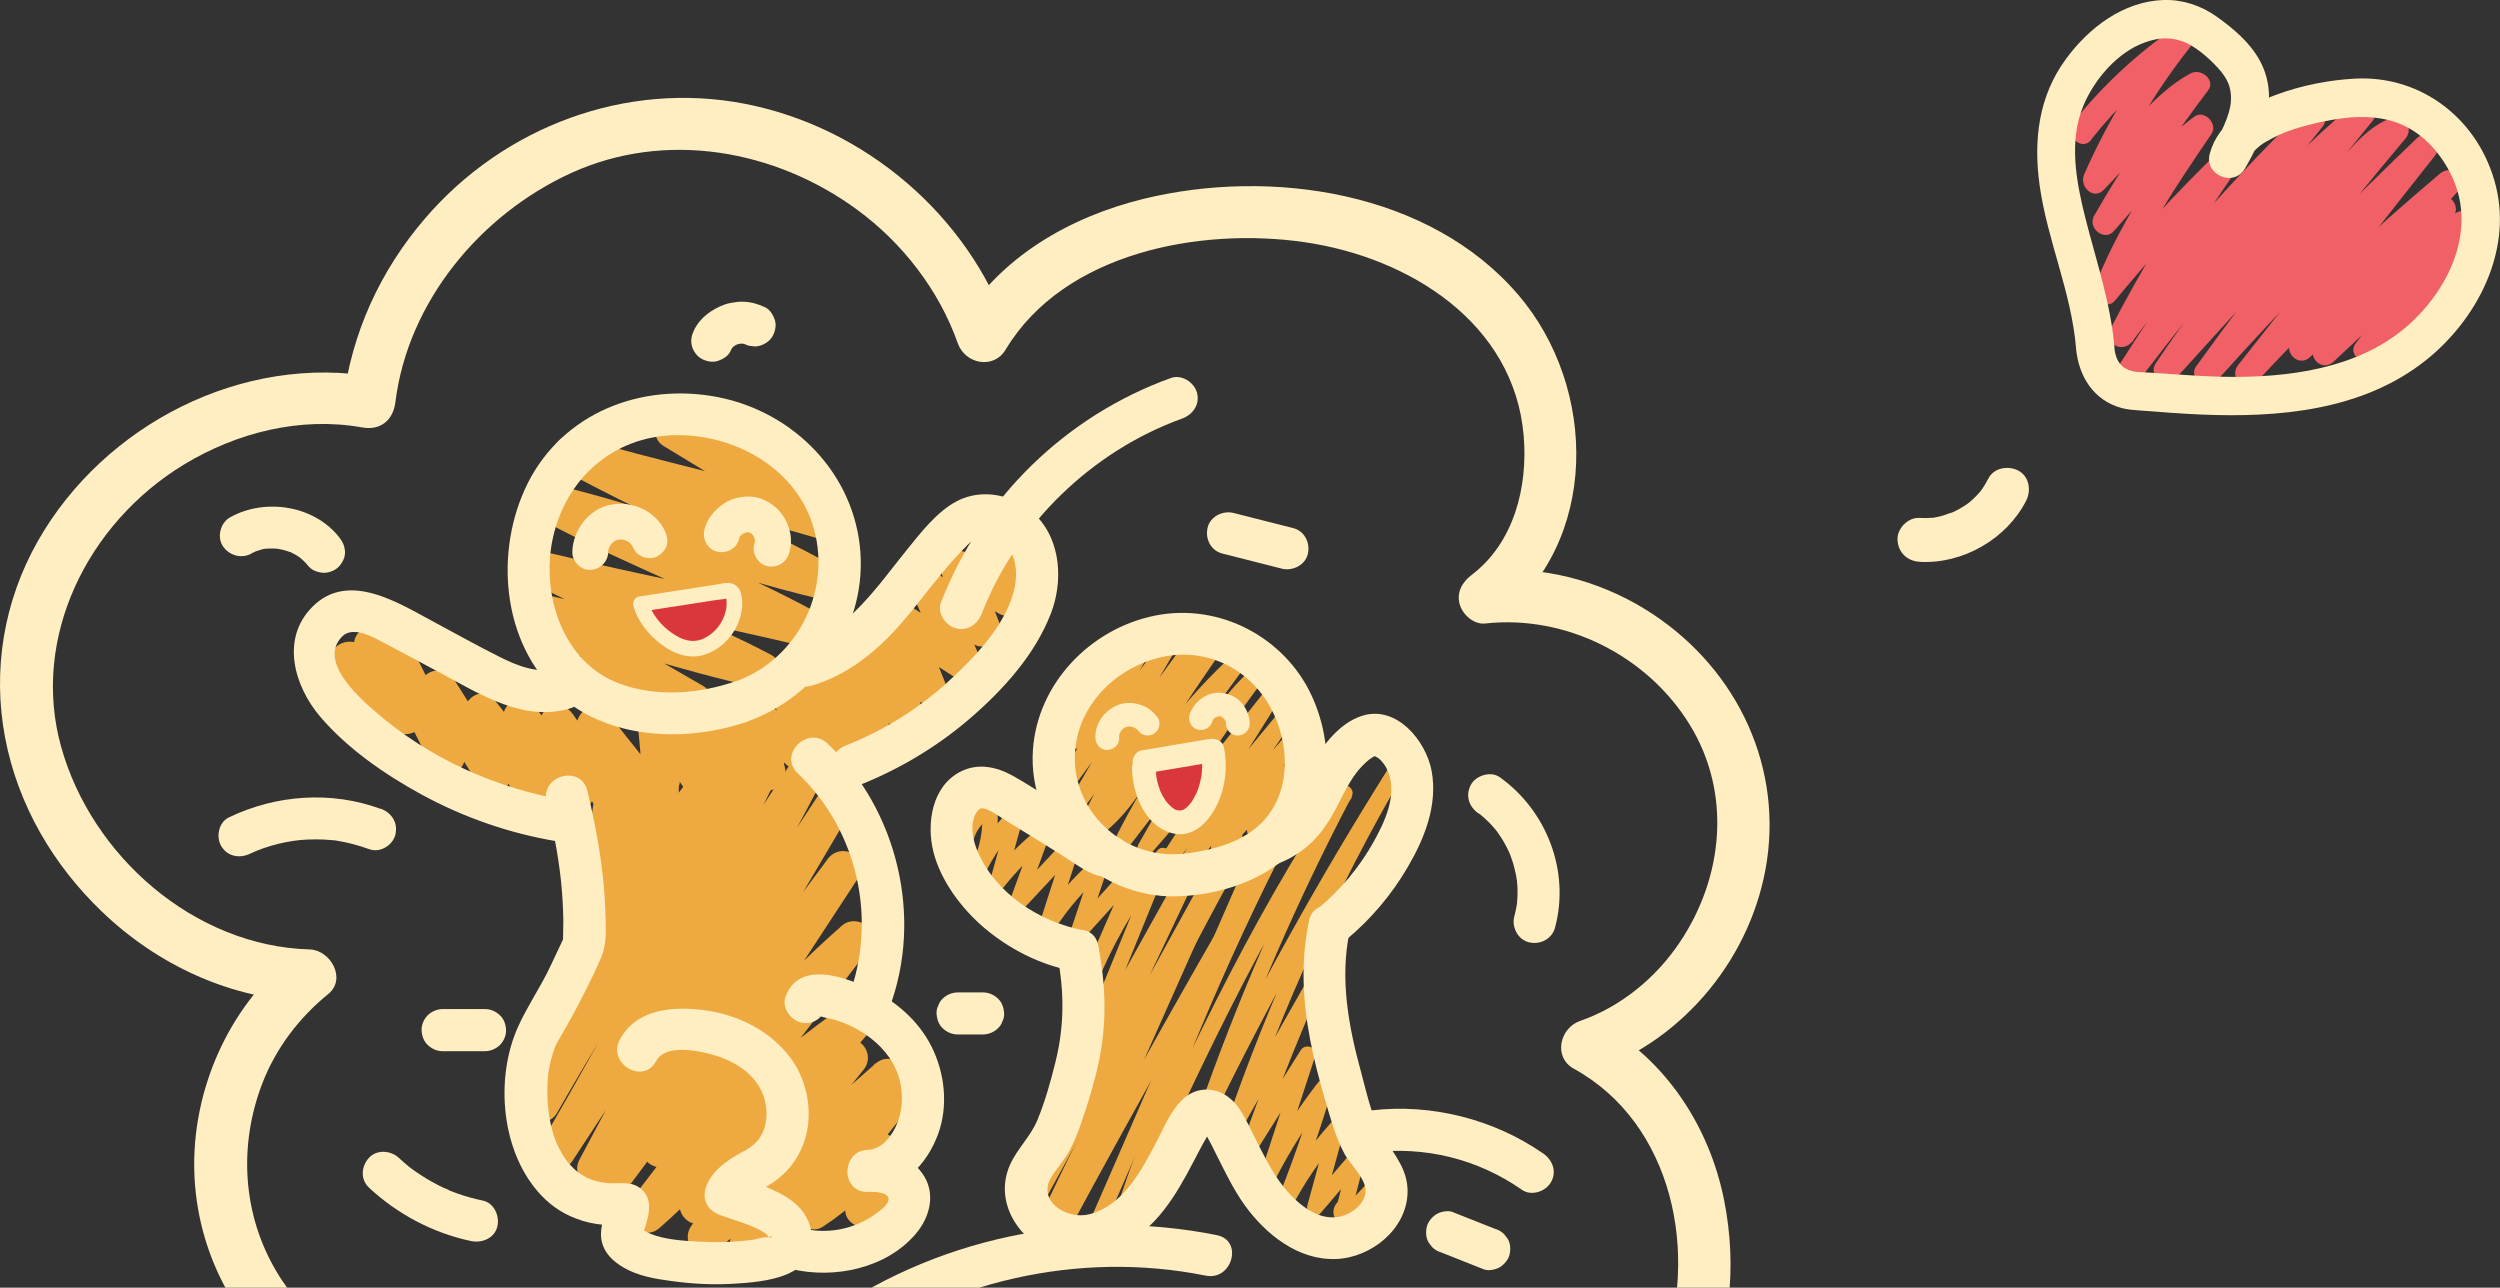 <svg width="332" height="171" viewBox="0 0 332 171" fill="none" xmlns="http://www.w3.org/2000/svg">
<rect x="0" y="0" width="332" height="171" fill="#333333" stroke="none"/>
<g clip-path="url(#clip0_4036_161740)">
<path d="M44.252 88.083L47.061 95.413C47.984 97.814 51.728 97.622 51.754 94.774L51.805 85.618L47.355 86.819C49.266 89.59 50.638 92.565 51.472 95.822C52.126 98.35 56.422 97.916 56.165 95.183C55.934 92.795 55.716 90.407 55.486 88.019L51.036 89.219C53.126 93.395 55.216 97.571 57.306 101.76C58.409 103.969 61.692 102.781 61.756 100.559C61.859 97.226 61.449 93.893 60.538 90.675L56.178 92.501C58.615 96.371 61.064 100.24 63.5 104.109C64.988 106.459 68.36 104.888 67.86 102.283C67.322 99.487 66.783 96.677 66.257 93.88L62.269 96.192C64.821 99.269 66.924 102.666 68.63 106.28C69.143 107.353 70.605 107.672 71.618 107.251C72.797 106.753 73.182 105.642 73.002 104.441C72.502 101.172 72.015 97.903 71.515 94.634L67.527 96.945C69.938 100.023 72.195 103.216 74.349 106.472C75.529 108.273 79.042 107.787 78.799 105.272C78.44 101.594 77.529 98.159 76.08 94.774L71.951 97.175C74.221 100.329 76.49 103.471 78.76 106.625C80.325 108.809 83.684 107.519 83.12 104.799C82.492 101.721 81.864 98.657 81.235 95.579L77.247 97.89C80.209 101.606 83.159 105.335 86.121 109.052C87.442 110.724 90.225 109.281 90.199 107.366C90.148 103.267 89.878 99.167 89.378 95.094L84.928 96.294C87.288 99.627 89.647 102.947 92.007 106.28C92.7 107.264 93.828 107.736 94.995 107.251C95.995 106.83 96.803 105.553 96.38 104.441C95.508 102.194 94.623 99.946 93.751 97.699L89.763 100.01C91.866 101.696 93.738 103.599 95.303 105.782C96.867 107.966 100.342 106.689 99.663 103.956C98.893 100.828 98.111 97.699 97.342 94.583L93.828 97.265C96.341 98.989 98.368 101.236 99.894 103.854C101.278 106.229 104.856 104.62 104.253 102.028C103.651 99.436 103.061 96.882 102.458 94.302L98.47 96.613C100.804 98.542 103.138 100.47 105.472 102.398C107.395 103.995 109.806 102.449 109.46 100.087C109.024 97.086 108.254 94.2 107.139 91.377L103.151 93.689C105.536 95.783 107.741 98.095 109.652 100.636C110.293 101.492 111.242 102.028 112.345 101.734C113.281 101.479 114.205 100.47 114.102 99.436C113.717 95.834 112.755 92.476 111.127 89.232L107.382 92.118C109.601 94.225 111.819 96.345 114.038 98.452C115.654 99.997 118.885 98.478 118.026 96.141C116.974 93.267 115.936 90.381 114.884 87.508L110.896 89.82C113.435 92.029 115.961 94.238 118.5 96.447C120.142 97.878 123.361 96.537 122.489 94.136C121.386 91.097 120.283 88.057 119.18 85.005L115.192 87.317C117.282 89.156 119.372 90.994 121.475 92.833C123.078 94.238 126.425 92.91 125.464 90.522C124.309 87.661 123.168 84.788 122.014 81.927L118.5 84.609C121.168 86.32 123.848 88.044 126.515 89.756C128.721 91.173 130.67 88.479 129.785 86.499C128.387 83.383 126.99 80.255 125.579 77.139L122.309 80.395C124.617 82.094 126.938 83.805 129.247 85.503C130.862 86.691 133.491 84.699 132.76 82.821C131.721 80.178 130.683 77.534 129.644 74.891L126.13 77.573C128.298 78.875 130.465 80.165 132.619 81.468C134.363 82.515 136.748 80.778 136.133 78.786C135.338 76.232 134.53 73.678 133.735 71.124L130.798 74.048C132.747 74.482 134.312 75.376 135.645 76.858C137.71 79.131 141.083 75.76 139.018 73.499C137.172 71.469 134.748 70.064 132.055 69.464C130.349 69.081 128.554 70.575 129.118 72.388C129.913 74.942 130.721 77.496 131.516 80.05L135.03 77.368C132.863 76.066 130.696 74.776 128.541 73.474C126.887 72.478 124.245 74.163 125.028 76.155C126.066 78.799 127.105 81.442 128.144 84.086L131.657 81.404C129.349 79.706 127.028 77.994 124.72 76.296C123.886 75.683 122.514 75.977 121.822 76.666C121.014 77.471 121.014 78.569 121.45 79.552C122.848 82.668 124.245 85.797 125.656 88.913L128.926 85.656C126.259 83.945 123.579 82.221 120.911 80.51C119.27 79.45 116.615 81.238 117.398 83.192C118.552 86.052 119.693 88.926 120.847 91.786L124.835 89.475C122.745 87.636 120.655 85.797 118.552 83.958C116.91 82.515 113.692 83.869 114.564 86.269C115.666 89.309 116.769 92.348 117.872 95.4L121.86 93.089C119.321 90.879 116.795 88.67 114.256 86.461C112.614 85.031 109.383 86.372 110.268 88.772C111.319 91.646 112.358 94.532 113.409 97.405L117.398 95.094C115.179 92.987 112.961 90.867 110.742 88.76C108.729 86.844 105.792 89.245 106.998 91.646C108.203 94.046 109.024 96.728 109.319 99.448L113.769 98.248C111.601 95.375 109.229 92.718 106.523 90.343C104.92 88.926 101.586 90.266 102.535 92.654C103.651 95.477 104.42 98.363 104.856 101.364L108.844 99.052C106.51 97.124 104.177 95.196 101.843 93.267C100.035 91.773 97.29 93.153 97.855 95.579C98.457 98.159 99.047 100.725 99.65 103.305L104.01 101.479C102.048 98.133 99.419 95.375 96.226 93.178C94.431 91.939 92.251 93.983 92.712 95.86C93.482 98.989 94.264 102.117 95.033 105.233L99.393 103.407C97.585 100.879 95.534 98.618 93.097 96.677C92.263 96 91.186 95.732 90.199 96.307C89.353 96.805 88.724 98.031 89.096 98.989C89.968 101.236 90.853 103.484 91.725 105.731L96.085 103.905C93.725 100.572 91.366 97.252 89.006 93.919C87.814 92.233 84.236 92.54 84.556 95.119C85.057 99.193 85.326 103.279 85.377 107.391L89.455 105.706C86.493 101.99 83.543 98.261 80.581 94.544C78.966 92.514 76.17 94.774 76.593 96.856C77.222 99.934 77.85 102.998 78.478 106.076L82.838 104.25C80.568 101.096 78.299 97.954 76.029 94.8C74.208 92.271 70.707 94.404 71.9 97.201C73.002 99.755 73.695 102.526 73.977 105.297L78.427 104.097C76.055 100.495 73.516 97.009 70.848 93.612C70.207 92.795 68.784 92.757 67.95 93.242C66.963 93.817 66.693 94.877 66.847 95.924C67.347 99.193 67.835 102.462 68.335 105.731L72.695 103.905C70.81 99.921 68.399 96.256 65.591 92.859C63.936 90.854 61.205 93.076 61.602 95.17C62.141 97.967 62.68 100.776 63.205 103.573L67.565 101.747C65.129 97.878 62.68 94.008 60.243 90.139C58.833 87.904 55.127 89.309 55.883 91.965C56.691 94.813 57.024 97.635 56.935 100.585L61.384 99.385C59.294 95.209 57.204 91.033 55.114 86.844C54.088 84.788 50.446 85.707 50.664 88.044C50.882 90.381 51.113 92.821 51.344 95.209L56.037 94.57C55.114 90.943 53.562 87.508 51.446 84.43C50.151 82.54 47.009 83.153 46.996 85.631C46.984 88.683 46.958 91.735 46.945 94.787L51.639 94.149L48.83 86.819C47.74 83.984 43.124 85.222 44.227 88.083H44.252Z" fill="#EEAA41"/>
<path d="M78.991 105.489L77.453 115.96C77.004 119 80.889 120.085 82.056 117.225C83.839 112.857 86.416 108.822 89.558 105.31L85.57 102.998C83.249 110.954 80.338 118.731 76.811 126.24C75.529 128.973 79.492 131.387 80.941 128.641C85.66 119.651 91.238 111.146 97.701 103.305L93.956 100.419C85.916 115.411 77.888 130.403 69.848 145.383C68.399 148.078 72.439 150.453 73.977 147.784C83.082 131.872 93.084 116.484 103.933 101.696L99.804 99.295C91.148 117.148 81.825 134.682 71.849 151.832C70.297 154.501 74.298 156.787 75.978 154.233C87.006 137.44 98.047 120.647 109.075 103.854L104.946 101.453C95.624 118.961 86.288 136.469 76.965 153.977C75.516 156.697 79.415 158.945 81.094 156.378C91.751 140.122 102.394 123.878 113.051 107.621L108.921 105.22C99.201 121.694 89.494 138.168 79.774 154.629C78.183 157.336 82.108 159.43 83.903 157.029C93.956 143.493 104.01 129.969 114.077 116.433L109.947 114.032C101.792 126.483 93.623 138.934 85.467 151.398C84.005 153.62 87.468 156.378 89.212 154.284C97.368 144.489 105.587 134.682 115.205 126.253L111.461 123.367C102.676 134.796 93.892 146.226 85.121 157.655C83.467 159.801 87.07 162.521 88.865 160.541C94.764 154.08 100.65 147.631 106.549 141.169L102.805 138.283C97.598 146.213 91.366 153.364 84.249 159.647L87.622 163.006C95.995 153.709 104.485 144.272 115 137.325L112.102 133.596C105.023 141.884 97.945 150.185 90.866 158.473C88.904 160.771 92.007 164.002 94.239 161.831C101.035 155.242 107.844 148.652 114.641 142.05L111.268 138.691C104.831 146.66 98.393 154.629 91.943 162.61C90.045 164.973 92.969 168.037 95.316 165.969C103.407 158.843 111.512 151.717 119.603 144.578L116.231 141.22C109.409 148.244 103.112 155.752 97.368 163.683C95.752 165.918 99.24 168.408 101.112 166.569C107.421 160.363 113.73 154.143 120.052 147.937L116.68 144.578C112.704 149.303 109.127 154.322 106.011 159.647C104.844 161.64 107.229 164.232 109.281 162.904C113.025 160.452 116.192 157.451 118.873 153.875L114.513 152.049C113.782 154.693 113.063 157.336 112.333 159.992C111.82 161.869 113.525 163.21 115.269 162.917C117.231 162.585 118.642 161.103 119.232 159.264C120.155 156.34 115.538 155.088 114.628 158C114.525 158.319 114.371 158.268 114.012 158.332L116.949 161.256C117.68 158.613 118.398 155.97 119.129 153.313C119.86 150.657 116.308 149.431 114.769 151.487C112.602 154.373 109.909 156.838 106.883 158.805L110.153 162.061C113.063 157.093 116.359 152.368 120.078 147.95C122.027 145.638 118.924 142.395 116.705 144.591C110.396 150.798 104.087 157.017 97.765 163.223L101.509 166.109C107.024 158.511 113.089 151.347 119.629 144.617C121.783 142.395 118.539 139.241 116.257 141.258C108.165 148.384 100.06 155.51 91.969 162.648L95.341 166.007C101.779 158.038 108.216 150.07 114.666 142.088C116.551 139.751 113.551 136.533 111.294 138.73C104.497 145.319 97.688 151.909 90.892 158.511L94.264 161.869C101.343 153.582 108.421 145.281 115.5 136.993C117.141 135.065 115.013 131.668 112.602 133.264C101.727 140.454 92.918 150.07 84.249 159.686C82.184 161.972 85.326 165.088 87.622 163.044C95.034 156.493 101.497 148.971 106.921 140.709C108.396 138.462 104.997 135.831 103.177 137.823C97.278 144.285 91.392 150.734 85.493 157.196L89.237 160.082C98.022 148.652 106.806 137.223 115.577 125.793C117.308 123.546 113.743 121.234 111.832 122.907C102.215 131.336 93.995 141.143 85.839 150.938L89.584 153.824C97.739 141.373 105.908 128.922 114.064 116.458C115.769 113.84 111.73 111.657 109.935 114.058C99.881 127.594 89.827 141.118 79.761 154.654L83.89 157.055C93.61 140.581 103.318 124.108 113.038 107.647C114.602 104.991 110.589 102.692 108.909 105.246C98.252 121.503 87.609 137.746 76.952 154.003L81.082 156.404C90.404 138.896 99.74 121.388 109.063 103.88C110.512 101.16 106.626 98.925 104.933 101.479C93.905 118.272 82.864 135.065 71.836 151.858L75.965 154.258C85.942 137.108 95.264 119.574 103.92 101.721C105.267 98.938 101.599 96.856 99.791 99.321C88.942 114.109 78.94 129.497 69.835 145.409L73.965 147.809C82.005 132.817 90.032 117.825 98.073 102.845C99.291 100.585 96.124 97.775 94.328 99.959C87.609 108.119 81.736 116.905 76.824 126.253L80.953 128.654C84.647 120.775 87.75 112.627 90.199 104.275C90.84 102.066 87.814 100.163 86.211 101.964C82.479 106.14 79.594 110.814 77.478 115.973L82.082 117.237L83.621 106.766C83.813 105.489 83.3 104.224 81.954 103.841C80.838 103.522 79.197 104.237 79.017 105.501L78.991 105.489Z" fill="#EEAA41"/>
<path d="M105.792 61.521C100.509 59.299 95.213 57.089 89.93 54.867C87.378 53.795 85.865 57.855 88.096 59.209C94.674 63.206 101.266 67.203 107.844 71.201L109.678 66.859C98.675 63.577 87.403 61.252 76.401 57.971C73.823 57.204 72.182 61.01 74.567 62.312C85.621 68.378 97.303 73.231 108.357 79.297L110.191 74.955C97.547 72.056 85.48 67.076 72.836 64.177C70.271 63.589 68.54 67.178 71.002 68.519C82.531 74.865 95.008 79.335 106.523 85.682L108.357 81.34C96.803 78.518 85.082 76.372 73.528 73.563C70.977 72.937 69.22 76.602 71.695 77.905C80.876 82.758 90.751 86.154 99.932 91.02L101.766 86.678C91.763 84.571 82.133 81.034 72.131 78.927C69.566 78.39 67.861 81.876 70.297 83.268C77.17 87.227 84.044 91.186 90.904 95.145L92.738 90.803C88.083 89.564 83.428 88.338 78.76 87.1C75.785 86.308 74.516 90.905 77.491 91.684C82.146 92.923 86.801 94.149 91.469 95.387C94.072 96.077 95.675 92.412 93.302 91.046C86.429 87.087 79.555 83.128 72.695 79.169L70.861 83.511C80.864 85.618 90.494 89.156 100.496 91.263C103.023 91.799 104.844 88.249 102.33 86.921C93.148 82.068 83.274 78.671 74.093 73.806L72.259 78.147C83.813 80.97 95.534 83.115 107.088 85.925C109.652 86.55 111.358 82.924 108.921 81.583C97.393 75.236 84.916 70.766 73.4 64.419L71.567 68.761C84.21 71.66 96.277 76.641 108.921 79.54C111.486 80.127 113.217 76.538 110.755 75.198C99.701 69.132 88.019 64.279 76.965 58.213L75.131 62.555C86.134 65.837 97.406 68.161 108.408 71.443C111.037 72.222 112.538 68.48 110.242 67.101C103.664 63.104 97.073 59.107 90.494 55.11L88.66 59.452C93.944 61.674 99.24 63.883 104.523 66.105C105.716 66.603 107.139 65.569 107.46 64.445C107.857 63.079 106.972 62.019 105.792 61.521Z" fill="#EEAA41"/>
<path d="M99.188 95.847C108.87 92.399 115.346 82.77 114.179 72.452C113.012 62.134 104.625 54.165 94.392 52.569C84.159 50.972 73.99 55.429 69.668 65.045C65.578 74.15 66.886 86.333 74.99 92.923C81.53 98.248 91.417 98.529 99.188 95.847C102.574 94.685 101.124 89.283 97.701 90.471C92.841 92.144 87.07 92.655 82.056 90.701C74.58 87.789 71.823 78.722 73.426 71.43C75.157 63.564 81.415 57.971 89.609 57.792C97.303 57.626 105.343 61.929 107.857 69.477C110.665 77.93 106.19 87.457 97.713 90.484C96.29 90.995 95.328 92.386 95.751 93.919C96.136 95.285 97.765 96.384 99.201 95.873L99.188 95.847Z" fill="#FFEEC2"/>
<path d="M80.761 73.333C80.761 73.18 80.761 73.039 80.787 72.886L80.697 73.512C80.748 73.142 80.851 72.784 80.992 72.439L80.748 73.001C80.851 72.758 80.979 72.529 81.12 72.311C81.261 72.094 81.441 72.031 81.017 72.439C81.107 72.35 81.184 72.248 81.274 72.145C81.364 72.043 81.466 71.967 81.556 71.877C81.851 71.609 81.069 72.197 81.428 71.98C81.646 71.839 81.864 71.711 82.107 71.609L81.543 71.852C81.851 71.724 82.171 71.635 82.505 71.584L81.876 71.673C82.236 71.635 82.608 71.635 82.966 71.673L82.338 71.584C82.697 71.647 83.043 71.737 83.39 71.877L82.826 71.635C83.056 71.737 83.287 71.852 83.505 71.992C83.698 72.107 83.851 72.337 83.377 71.877C83.467 71.967 83.569 72.043 83.659 72.133C83.749 72.222 83.838 72.311 83.928 72.414C84.198 72.695 83.595 71.928 83.826 72.273C83.967 72.49 84.095 72.707 84.198 72.937C84.416 73.448 85.108 73.895 85.621 74.035C86.198 74.189 86.955 74.125 87.455 73.793C87.955 73.461 88.416 72.976 88.558 72.375C88.712 71.711 88.583 71.162 88.314 70.549C87.788 69.349 86.698 68.276 85.544 67.676C84.146 66.961 82.659 66.744 81.107 67.025C78.183 67.561 76.067 70.434 76.003 73.308C75.978 74.546 77.119 75.747 78.388 75.683C79.658 75.619 80.748 74.636 80.774 73.308L80.761 73.333Z" fill="#FFEEC2"/>
<path d="M98.124 71.584C98.162 71.418 98.227 71.251 98.291 71.085L98.047 71.647C98.162 71.379 98.316 71.136 98.496 70.907L98.124 71.392C98.303 71.162 98.509 70.971 98.739 70.779L98.252 71.149C98.534 70.932 98.829 70.766 99.163 70.626L98.598 70.868C98.893 70.753 99.201 70.664 99.522 70.626L98.893 70.715C99.188 70.677 99.47 70.677 99.752 70.715L99.124 70.626C99.381 70.664 99.637 70.741 99.881 70.83L99.317 70.587C99.586 70.702 99.829 70.856 100.06 71.034L99.573 70.664C99.804 70.843 99.996 71.047 100.176 71.277L99.804 70.792C99.996 71.047 100.163 71.315 100.291 71.622L100.047 71.06C100.188 71.379 100.278 71.711 100.317 72.056L100.227 71.43C100.265 71.724 100.265 72.005 100.227 72.286L100.317 71.66C100.291 71.864 100.24 72.056 100.176 72.248C99.778 73.422 100.637 74.891 101.843 75.172C103.164 75.466 104.356 74.776 104.779 73.512C105.549 71.226 104.574 68.57 102.702 67.127C101.714 66.36 100.509 65.913 99.24 65.939C98.124 65.965 96.918 66.297 96.008 66.961C94.828 67.791 93.905 68.915 93.546 70.332C93.238 71.532 93.943 72.963 95.213 73.256C96.483 73.55 97.816 72.886 98.15 71.596L98.124 71.584Z" fill="#FFEEC2"/>
<path d="M85.121 80.191C88.827 79.616 92.545 79.042 96.251 78.467C96.546 78.416 96.893 78.377 97.136 78.556C97.354 78.722 97.431 79.016 97.483 79.284C97.944 82.285 95.739 85.452 92.751 86.065C89.763 86.678 85.903 83.115 85.133 80.178" fill="#DA373D"/>
<path d="M85.403 81.187C87.827 80.817 90.237 80.434 92.661 80.063L94.469 79.782L95.316 79.655C95.636 79.604 96.111 79.604 96.406 79.489C96.367 79.501 96.624 79.45 96.624 79.463L96.406 79.246L96.444 79.412C96.431 79.553 96.483 79.744 96.495 79.897C96.508 80.319 96.483 80.727 96.38 81.149C96.008 82.72 94.918 84.124 93.43 84.801C91.943 85.478 90.571 84.98 89.301 84.112C87.865 83.141 86.57 81.621 86.108 79.936C85.762 78.659 83.761 79.208 84.121 80.485C84.698 82.579 86.198 84.367 87.916 85.644C89.635 86.921 91.712 87.611 93.751 86.883C95.905 86.104 97.573 84.29 98.252 82.119C98.573 81.111 98.688 79.923 98.432 78.876C98.278 78.25 97.88 77.714 97.239 77.509C96.534 77.279 95.7 77.535 94.995 77.65C91.609 78.173 88.224 78.697 84.839 79.221C84.287 79.31 83.98 79.999 84.121 80.485C84.287 81.072 84.839 81.289 85.39 81.2L85.403 81.187Z" fill="#FFEEC2"/>
<path d="M107.729 91.071C112.538 89.692 116.449 86.487 119.681 82.783C121.463 80.74 123.066 78.569 124.784 76.488C125.643 75.441 126.515 74.419 127.452 73.448C128.131 72.746 128.875 71.839 129.773 71.418C131.235 70.741 133.03 71.622 133.915 72.81C135.159 74.47 135.107 76.82 134.581 78.722C133.299 83.269 129.439 87.278 126.041 90.407C122.079 94.059 117.398 96.997 112.384 98.976C110.973 99.525 109.999 100.841 110.422 102.411C110.794 103.739 112.448 104.914 113.871 104.365C119.36 102.207 124.374 99.231 128.837 95.388C133.299 91.544 137.454 86.908 139.544 81.506C141.634 76.105 140.506 69.362 135.094 66.667C132.543 65.39 129.555 65.237 127.003 66.591C124.451 67.944 122.309 70.69 120.463 72.976C116.513 77.841 112.628 83.856 106.254 85.682C102.792 86.678 104.267 92.067 107.742 91.058L107.729 91.071Z" fill="#FFEEC2"/>
<path d="M74.182 88.722C71.425 89.539 68.72 88.428 66.257 87.189C63.398 85.759 60.602 84.188 57.781 82.681C53.011 80.14 46.291 75.709 41.457 80.612C37.251 84.878 39.084 91.122 42.508 95.158C46.112 99.397 51.1 102.845 55.96 105.502C61.564 108.554 67.668 110.686 73.964 111.721C75.452 111.963 76.978 111.338 77.414 109.767C77.786 108.426 76.952 106.587 75.452 106.332C65.95 104.761 56.909 100.713 49.664 94.353C47.471 92.438 42.29 87.764 45.419 84.546C46.868 83.064 49.51 84.597 50.959 85.35C53.472 86.665 55.96 88.019 58.448 89.347C63.68 92.144 69.502 95.924 75.683 94.085C79.132 93.063 77.658 87.674 74.195 88.709L74.182 88.722Z" fill="#FFEEC2"/>
<path d="M72.567 106.447C73.413 109.92 74.131 113.445 74.503 117.008C74.682 118.757 74.785 120.507 74.811 122.269C74.811 122.499 74.785 124.747 74.772 124.747C74.823 124.747 75.067 124.121 74.965 124.338C74.182 125.96 73.464 127.594 72.656 129.203C71.438 131.591 69.925 133.865 68.822 136.304C65.873 142.791 66.463 151.858 70.874 157.566C72.169 159.252 73.797 160.644 75.747 161.512C76.862 162.01 77.965 162.355 79.171 162.534C79.825 162.623 80.466 162.7 81.133 162.725C81.44 162.725 81.735 162.725 82.043 162.725L82.415 162.7C83.107 162.7 82.928 162.598 81.889 162.419L80.889 161.423C80.491 160.823 80.85 159.801 80.568 160.529C80.44 160.848 80.35 161.193 80.248 161.525C80.03 162.24 79.837 162.993 79.812 163.747C79.748 165.854 81.069 167.323 82.812 168.331C84.736 169.455 86.967 169.826 89.135 170.119C91.827 170.49 94.546 170.643 97.265 170.49C101.586 170.247 108.806 169.647 107.741 163.53C106.882 158.626 101.022 157.451 97.072 155.983L98.752 160.082C99.457 158.511 101.317 157.962 102.663 157.03C104.536 155.753 105.856 154.093 106.664 151.986C108.1 148.244 107.357 143.672 104.972 140.48C102.343 136.955 98.213 134.861 93.892 134.209C89.57 133.558 84.505 133.903 82.299 138.091C80.632 141.271 85.467 144.093 87.134 140.914C88.275 138.743 92.122 139.445 94.046 139.905C96.854 140.582 99.74 142.089 101.073 144.77C102.061 146.775 102.125 149.559 100.688 151.385C99.829 152.484 98.393 153.02 97.252 153.761C95.867 154.642 94.597 155.727 93.905 157.247C93.123 158.984 93.751 160.669 95.585 161.346C97.418 162.023 99.599 162.572 101.33 163.581C101.958 163.951 101.984 164.105 102.253 164.679C101.778 163.658 103.279 164.5 101.92 164.309C101.368 164.232 100.535 164.564 99.97 164.641C97.649 164.947 95.29 165.024 92.956 164.896C90.814 164.781 88.391 164.654 86.377 163.849C86.198 163.785 84.3 162.649 85.416 164.002C85.262 163.824 85.416 163.849 85.48 163.594C85.557 163.287 85.659 162.993 85.749 162.7C86.236 161.116 86.621 159.341 85.287 158.026C84.069 156.813 82.479 157.196 80.953 157.132C79.901 157.081 78.568 156.762 77.76 156.302C76.798 155.753 76.439 155.485 75.606 154.578C75.041 153.952 74.323 152.777 73.862 151.666C73.118 149.891 72.707 147.452 72.695 145.307C72.669 142.931 72.861 141.437 73.682 139.126C73.951 138.372 73.439 139.598 73.772 138.909C73.836 138.768 73.9 138.628 73.977 138.5C74.413 137.645 74.939 136.827 75.413 135.984C76.452 134.12 77.439 132.23 78.376 130.314C78.876 129.28 79.376 128.233 79.825 127.173C80.581 125.411 80.466 123.572 80.415 121.669C80.286 116.037 79.312 110.457 77.991 104.991C77.144 101.505 71.733 102.973 72.592 106.472L72.567 106.447Z" fill="#FFEEC2"/>
<path d="M105.1 168.523C110.781 169.889 117.731 168.446 121.629 163.836C123.591 161.512 124.335 158.294 122.399 155.714C120.757 153.518 117.898 152.624 115.23 152.713V158.294C119.757 158.141 123.078 154.68 124.566 150.645C125.951 146.89 125.489 142.536 123.707 138.985C121.924 135.435 118.757 132.766 115.243 131.17C111.73 129.574 106.087 127.671 104.33 132.332C103.792 133.737 104.92 135.397 106.292 135.767C107.87 136.202 109.203 135.231 109.742 133.813L109.857 133.52L109.139 134.746C108.78 135.18 108.37 134.758 109.037 134.988C109.626 135.193 110.28 135.257 110.87 135.435C112.012 135.78 113.076 136.24 114.102 136.84C116.166 138.04 117.987 139.79 118.975 141.999C119.847 143.953 120.014 146.226 119.449 148.295C118.924 150.185 117.449 152.624 115.243 152.701C111.653 152.828 111.627 158.409 115.243 158.281C115.872 158.256 117.769 158.256 117.987 159.099C118.205 159.941 116.5 161.052 115.987 161.41C113.243 163.287 109.819 163.913 106.587 163.134C103.086 162.291 101.586 167.667 105.1 168.51V168.523Z" fill="#FFEEC2"/>
<path d="M105.934 102.692C113.923 110.252 116.564 122.18 112.679 132.421C112.14 133.826 113.269 135.486 114.641 135.857C116.218 136.291 117.552 135.32 118.09 133.903C122.63 121.899 119.219 107.545 109.896 98.746C107.28 96.269 103.305 100.215 105.934 102.692Z" fill="#FFEEC2"/>
<path d="M143.365 98.989C145.814 94.711 148.802 90.829 152.29 87.342L150.649 86.078C147.315 91.927 143.968 97.775 140.634 103.624C139.954 104.825 141.66 105.744 142.442 104.684C147.199 98.222 151.97 91.748 156.727 85.286L154.919 84.226C150.533 91.735 146.161 99.231 141.775 106.74C141.082 107.928 142.814 108.86 143.583 107.8C148.738 100.738 153.88 93.663 159.035 86.602L157.227 85.542C152.636 92.77 148.058 100.01 144.16 107.634C143.545 108.835 145.212 109.792 145.968 108.694C148.7 104.723 151.431 100.738 154.15 96.767C156.65 93.114 158.946 88.913 162.459 86.129L160.818 84.865C155.304 92.693 150.123 100.751 145.327 109.039C144.699 110.112 146.096 111.044 146.968 110.303C150.559 107.302 152.726 103.05 155.445 99.321C158.497 95.145 161.998 91.326 165.832 87.853L164.19 86.589C158.317 94.545 152.457 102.552 148.058 111.44C147.443 112.678 149.059 113.547 149.867 112.5C152.842 108.643 155.804 104.786 158.779 100.943C161.754 97.099 164.524 93.242 168.038 89.96L166.396 88.696C160.805 96.166 155.727 103.982 151.187 112.117C150.636 113.113 152.021 114.313 152.829 113.381C158.933 106.37 164.844 99.193 170.564 91.863L168.922 90.599C164.203 98.171 159.42 105.693 154.56 113.164C153.919 114.147 155.445 115.36 156.201 114.428C161.51 107.979 166.832 101.53 172.141 95.068L170.5 93.804C165.986 100.432 161.472 107.06 156.958 113.7C156.291 114.671 157.83 115.871 158.599 114.964C163.088 109.754 167.576 104.544 172.064 99.334L170.423 98.069C167.268 102.781 164.114 107.481 160.959 112.193C160.305 113.176 161.805 114.339 162.6 113.457C166.05 109.69 169.499 105.91 172.962 102.143L171.32 100.879C169.474 103.841 167.627 106.817 165.768 109.78C165.114 110.827 166.55 111.797 167.409 111.044C169.499 109.218 171.461 107.264 173.27 105.17L171.628 103.905C170.192 106.306 168.756 108.707 167.307 111.108C166.717 112.091 168.179 113.317 168.948 112.372C170.551 110.418 172.154 108.464 173.757 106.51C174.603 105.476 173.128 103.995 172.269 105.029C170.666 106.983 169.063 108.937 167.46 110.891L169.102 112.155C170.538 109.754 171.974 107.353 173.423 104.952C174.013 103.956 172.564 102.769 171.782 103.688C169.961 105.782 168.012 107.749 165.922 109.562L167.563 110.827C169.41 107.864 171.256 104.889 173.116 101.926C173.731 100.93 172.282 99.781 171.474 100.662C168.025 104.429 164.575 108.209 161.113 111.976L162.754 113.24C165.909 108.528 169.063 103.829 172.218 99.116C172.872 98.146 171.346 96.945 170.577 97.852C166.088 103.062 161.6 108.273 157.112 113.483L158.753 114.747C163.267 108.119 167.781 101.492 172.295 94.851C172.949 93.881 171.41 92.667 170.654 93.587C165.345 100.036 160.023 106.485 154.714 112.947L156.355 114.211C161.215 106.74 165.999 99.219 170.718 91.646C171.333 90.662 169.807 89.424 169.076 90.382C163.357 97.712 157.445 104.889 151.341 111.899L152.983 113.164C157.522 105.029 162.6 97.201 168.191 89.743C168.922 88.76 167.384 87.7 166.55 88.479C163.049 91.735 160.241 95.63 157.33 99.41C154.239 103.42 151.149 107.443 148.046 111.453L149.854 112.512C154.252 103.624 160.113 95.617 165.986 87.662C166.717 86.665 165.178 85.631 164.344 86.397C160.651 89.73 157.291 93.408 154.291 97.38C151.29 101.351 149.2 105.731 145.468 108.835L147.11 110.099C151.918 101.811 157.086 93.753 162.6 85.925C163.344 84.878 161.805 83.984 160.959 84.66C157.458 87.432 155.163 91.595 152.675 95.209C149.828 99.359 146.981 103.497 144.134 107.647L145.943 108.707C149.841 101.083 154.419 93.842 159.01 86.614C159.741 85.452 157.971 84.495 157.202 85.554C152.047 92.616 146.904 99.691 141.749 106.753L143.557 107.813C147.943 100.304 152.316 92.808 156.702 85.299C157.394 84.111 155.676 83.179 154.893 84.239C150.136 90.701 145.366 97.175 140.608 103.637L142.416 104.697C145.75 98.848 149.097 92.999 152.431 87.151C153.021 86.129 151.636 85.044 150.79 85.886C147.174 89.488 144.07 93.536 141.531 97.954C140.864 99.129 142.673 100.176 143.339 99.014L143.365 98.989Z" fill="#EEAA41"/>
<path d="M129.118 112.232C129.426 110.469 130.362 109.141 131.978 108.324L130.401 107.417C130.644 110.137 130.157 112.73 128.875 115.156L130.683 116.216C132.004 113.56 133.671 111.146 135.722 109.001L133.966 107.979C133.145 110.929 132.324 113.879 131.503 116.829C131.247 117.761 132.581 118.693 133.26 117.85C134.979 115.692 136.902 113.738 139.018 111.963L137.261 110.942C136.184 113.892 135.107 116.854 134.03 119.804C133.671 120.8 135.094 121.554 135.787 120.826C138.3 118.144 140.801 115.45 143.314 112.768L141.557 111.746C140.365 115.45 139.172 119.14 137.979 122.844C137.607 124.006 139.275 124.619 139.89 123.648C141.852 120.596 144.224 117.876 146.981 115.501L145.225 114.479C144.212 117.506 143.211 120.519 142.198 123.546C141.878 124.529 143.263 125.334 143.955 124.568C146.687 121.541 149.431 118.515 152.162 115.475L150.521 114.211C148.52 118.783 146.533 123.367 144.532 127.939C144.006 129.152 145.802 130.225 146.34 128.999C148.649 123.763 151.636 118.885 155.291 114.466L153.534 113.445C149.367 123.674 145.199 133.915 141.031 144.144C140.583 145.255 142.378 145.971 142.942 144.949C148.584 134.809 154.227 124.657 159.882 114.517L158.074 113.457C150.636 129.152 143.199 144.834 135.748 160.529C135.184 161.729 136.902 162.776 137.556 161.589C146.687 144.962 155.817 128.335 164.947 111.708L163.139 110.648C155.407 128.016 147.661 145.37 139.929 162.738C139.39 163.938 141.083 164.998 141.737 163.798C151.316 146.06 161.203 128.501 171.397 111.121L169.589 110.061C160.895 127.007 153.509 144.617 147.533 162.687C147.161 163.798 148.956 164.577 149.444 163.491C158.407 143.761 167.448 123.955 179.54 105.897L177.732 104.838C170.474 118.655 164.255 132.983 159.125 147.707C158.741 148.818 160.523 149.585 161.036 148.512C168.628 132.919 177.053 117.761 186.286 103.075L184.477 102.015C175.745 117.059 168.487 132.919 162.831 149.355C162.447 150.478 164.165 151.181 164.742 150.159C168.179 144.093 171.628 138.027 175.065 131.962L173.257 130.902C170.218 137.823 167.435 144.86 164.947 152.011C164.55 153.16 166.255 153.786 166.858 152.815C169.435 148.729 172.013 144.63 174.578 140.543L172.667 139.739C170.897 145.141 169.128 150.555 167.371 155.957C167.012 157.068 168.743 157.821 169.282 156.761C171.436 152.56 173.975 148.576 176.873 144.834L174.962 144.029C173.385 149.393 171.539 154.68 169.435 159.865C168.987 160.963 170.82 161.716 171.346 160.669C173.218 157.03 175.514 153.671 178.245 150.619L176.488 149.597C175.527 153.096 174.578 156.583 173.616 160.082C173.359 161.04 174.667 161.921 175.373 161.103C177.245 158.92 179.104 156.723 180.977 154.539L179.22 153.518C178.566 156.059 177.925 158.6 177.271 161.129L179.181 160.873L178.386 160.593L179.656 162.227C180.771 161.039 181.887 159.865 183.003 158.677C183.926 157.694 182.451 156.212 181.515 157.196C180.4 158.383 179.284 159.558 178.168 160.746C177.399 161.563 178.438 163.121 179.438 162.38C180.489 161.601 180.695 159.737 179.169 159.277C177.643 158.817 176.527 160.669 177.373 161.921C177.861 162.636 179.053 162.585 179.284 161.665C179.938 159.124 180.579 156.583 181.233 154.054C181.477 153.109 180.194 152.202 179.476 153.033C177.604 155.216 175.745 157.413 173.872 159.596L175.629 160.618C176.591 157.119 177.54 153.633 178.502 150.134C178.771 149.163 177.463 148.32 176.745 149.112C173.885 152.292 171.462 155.791 169.512 159.584L171.423 160.388C173.526 155.203 175.36 149.917 176.95 144.553C177.309 143.327 175.706 142.88 175.039 143.749C172.141 147.49 169.615 151.462 167.448 155.676L169.359 156.481C171.128 151.079 172.898 145.664 174.655 140.262C175.027 139.113 173.359 138.474 172.744 139.458C170.166 143.544 167.589 147.643 165.024 151.73L166.935 152.534C169.359 145.562 172.064 138.692 175.027 131.923C175.552 130.723 173.898 129.663 173.218 130.863C169.782 136.929 166.332 142.995 162.895 149.061L164.806 149.866C170.41 133.596 177.591 117.902 186.234 103.024C186.914 101.862 185.144 100.828 184.426 101.964C175.193 116.637 166.755 131.808 159.177 147.401L161.087 148.205C166.165 133.647 172.308 119.498 179.489 105.834C180.117 104.633 178.425 103.663 177.681 104.774C165.588 122.844 156.548 142.65 147.584 162.368L149.495 163.172C155.419 145.255 162.729 127.837 171.346 111.044C171.962 109.856 170.218 108.822 169.538 109.984C159.343 127.364 149.456 144.923 139.877 162.661L141.685 163.721C149.418 146.354 157.163 128.999 164.896 111.631C165.435 110.431 163.742 109.371 163.088 110.571C153.957 127.198 144.827 143.825 135.697 160.452L137.505 161.512C144.943 145.817 152.38 130.135 159.831 114.441C160.395 113.24 158.689 112.193 158.023 113.381C152.38 123.52 146.738 133.673 141.083 143.812L142.993 144.617C147.161 134.388 151.329 124.146 155.496 113.917C155.881 112.959 154.393 112.117 153.739 112.896C149.969 117.455 146.853 122.448 144.468 127.85L146.276 128.91C148.277 124.338 150.264 119.753 152.265 115.181C152.701 114.185 151.483 112.959 150.623 113.917C147.892 116.944 145.148 119.97 142.416 123.01L144.173 124.031C145.186 121.005 146.186 117.991 147.199 114.964C147.559 113.904 146.186 113.317 145.443 113.943C142.557 116.433 140.082 119.306 138.031 122.512L139.941 123.316C141.134 119.613 142.327 115.922 143.519 112.219C143.84 111.235 142.468 110.444 141.762 111.197C139.249 113.879 136.748 116.573 134.235 119.255L135.992 120.277C137.069 117.327 138.146 114.364 139.223 111.414C139.608 110.342 138.197 109.792 137.466 110.393C135.338 112.168 133.427 114.122 131.709 116.28L133.465 117.301C134.286 114.351 135.107 111.401 135.928 108.452C136.197 107.468 134.902 106.676 134.171 107.43C132.004 109.703 130.195 112.257 128.811 115.067C128.221 116.267 129.99 117.314 130.619 116.126C132.068 113.394 132.709 110.418 132.44 107.341C132.363 106.536 131.606 106.063 130.862 106.434C128.823 107.481 127.426 109.345 127.041 111.593C126.823 112.908 128.836 113.47 129.067 112.142L129.118 112.232Z" fill="#EEAA41"/>
<path d="M145.584 165.381C153.15 148.027 160.715 130.672 168.281 113.33C168.807 112.104 167.012 111.044 166.473 112.27C158.907 129.625 151.341 146.98 143.776 164.322C143.25 165.547 145.045 166.607 145.584 165.381Z" fill="#EEAA41"/>
<path d="M140.48 161.525C148.059 145.779 156.035 130.225 164.396 114.888C165.037 113.713 163.229 112.653 162.588 113.828C154.214 129.165 146.238 144.719 138.672 160.465C138.095 161.665 139.903 162.738 140.48 161.525Z" fill="#EEAA41"/>
<path d="M173.834 122.307C172.719 127.581 172.988 132.868 174.001 138.143C174.514 140.786 175.194 143.391 175.95 145.983C176.668 148.435 177.335 150.977 178.553 153.237C179.374 154.757 181.477 156.519 181.336 158.332C181.221 159.788 179.759 160.989 178.451 161.423C174.629 162.7 170.987 158.69 169.218 155.855C167.91 153.761 166.897 151.513 165.768 149.316C165.025 147.886 164.332 146.52 162.986 145.588C161.28 144.413 159.151 144.362 157.484 145.639C155.625 147.069 154.65 149.597 153.586 151.628C151.598 155.408 149.213 160.044 144.712 161.244C141.686 162.048 137.582 159.494 139.672 156.225C140.326 155.191 141.16 154.271 141.788 153.224C142.558 151.947 143.096 150.53 143.584 149.138C144.456 146.622 145.251 144.055 145.828 141.45C147.02 136.099 146.892 130.863 145.828 125.513C145.135 121.988 139.737 123.482 140.429 126.994C141.352 131.694 141.339 136.291 140.185 140.952C139.544 143.557 138.8 146.239 137.775 148.729C136.877 150.913 135.107 152.522 134.145 154.654C131.953 159.507 135.171 164.641 139.852 166.416C144.533 168.191 149.97 165.675 153.291 162.176C155.061 160.312 156.42 158.115 157.638 155.88C158.254 154.757 158.831 153.62 159.433 152.484C159.741 151.922 160.036 151.36 160.37 150.811C160.434 150.708 160.754 150.325 160.741 150.198C160.741 150.057 160.28 150.172 159.882 150.172C159.703 150.172 159.857 150.21 159.844 150.198C159.946 150.313 160.331 150.823 160.023 150.364C159.639 149.802 160.344 151.028 160.421 151.155C160.767 151.794 161.101 152.458 161.421 153.109C162.614 155.472 163.742 157.873 165.281 160.031C168.064 163.9 172.385 167.386 177.438 167.195C182.118 167.016 186.837 163.211 186.927 158.32C186.978 155.395 185.26 153.429 183.798 151.104C182.195 148.563 181.554 145.332 180.772 142.459C179.105 136.393 177.899 130.021 179.22 123.776C179.964 120.277 174.565 118.77 173.821 122.295L173.834 122.307Z" fill="#FFEEC2"/>
<path d="M155.201 113.432C148.661 113.177 143.045 107.864 142.75 101.275C142.455 94.685 147.238 89.309 153.304 87.508C159.369 85.708 165.537 88.287 168.666 93.855C171.475 98.861 171.577 105.961 166.858 109.895C164.652 111.734 161.947 112.576 159.125 113.1C158.856 113.151 158.587 113.189 158.318 113.24C157.817 113.317 158.6 113.228 157.843 113.304C157.381 113.343 156.92 113.394 156.445 113.419C156.035 113.445 155.612 113.458 155.201 113.445C151.598 113.355 151.598 118.936 155.201 119.025C160.164 119.14 165.717 117.723 169.705 114.747C176.758 109.46 177.707 99.921 174.155 92.31C170.603 84.699 162.036 80.025 153.406 81.749C144.776 83.473 137.749 90.816 137.172 99.602C136.479 109.933 145.045 118.642 155.214 119.038C158.818 119.179 158.818 113.598 155.214 113.458L155.201 113.432Z" fill="#FFEEC2"/>
<path d="M151.996 101.16C155.01 100.649 158.01 100.151 161.024 99.64C161.844 103.637 159.972 108.426 157.331 109.116C154.689 109.792 151.945 106.191 151.906 101.99" fill="#DA373D"/>
<path d="M152.419 102.667C155.433 102.156 158.433 101.658 161.447 101.147L159.51 100.049C159.523 100.138 159.549 100.228 159.562 100.33C159.562 100.355 159.6 100.585 159.575 100.406C159.549 100.253 159.6 100.687 159.613 100.764C159.639 101.147 159.651 101.517 159.639 101.9C159.639 102.233 159.6 102.565 159.575 102.897C159.536 103.203 159.575 102.96 159.575 102.897C159.562 102.986 159.549 103.075 159.523 103.178C159.485 103.356 159.459 103.548 159.408 103.727C159.331 104.033 159.254 104.352 159.151 104.646C159.1 104.812 159.036 104.978 158.972 105.144C158.946 105.208 158.921 105.272 158.895 105.323C158.831 105.502 159.01 105.106 158.869 105.361C158.728 105.617 158.613 105.885 158.459 106.14C158.382 106.281 158.292 106.408 158.202 106.549C158.164 106.6 158.125 106.638 158.1 106.689C158.01 106.855 158.292 106.472 158.1 106.689C157.933 106.881 157.766 107.072 157.574 107.238C157.574 107.238 157.433 107.379 157.42 107.379C157.42 107.379 157.754 107.162 157.497 107.315C157.382 107.379 157.279 107.456 157.164 107.519C157.125 107.532 156.997 107.583 156.984 107.609C156.997 107.583 157.279 107.519 157.138 107.545C157.035 107.545 156.907 107.609 156.817 107.634C156.548 107.711 156.907 107.596 156.933 107.634C156.933 107.634 156.728 107.634 156.741 107.634C156.689 107.634 156.638 107.634 156.587 107.634C156.279 107.634 156.587 107.583 156.664 107.66C156.625 107.609 156.394 107.609 156.317 107.583C156.253 107.571 156.189 107.532 156.125 107.519C155.946 107.481 156.279 107.571 156.266 107.583C156.189 107.647 155.599 107.2 155.522 107.136C155.779 107.328 155.548 107.136 155.445 107.047C155.343 106.958 155.24 106.855 155.15 106.753C155.035 106.638 154.932 106.511 154.83 106.383C155.035 106.638 154.766 106.281 154.702 106.179C154.496 105.859 154.304 105.527 154.15 105.182C154.125 105.119 154.086 105.055 154.06 104.991C154.176 105.259 154.06 104.965 154.035 104.902C153.958 104.697 153.894 104.493 153.83 104.289C153.714 103.905 153.624 103.522 153.56 103.126C153.509 102.82 153.548 103.024 153.56 103.088C153.548 102.96 153.535 102.833 153.522 102.705C153.509 102.475 153.496 102.233 153.483 102.003C153.471 101.185 152.765 100.394 151.906 100.432C151.047 100.47 150.316 101.122 150.329 102.003C150.393 105.31 151.945 109.512 155.433 110.584C158.921 111.657 161.344 108.196 162.229 105.348C162.845 103.369 162.934 101.262 162.537 99.231C162.357 98.338 161.383 98.006 160.6 98.133C157.587 98.644 154.586 99.142 151.573 99.653C150.765 99.793 150.226 100.828 150.47 101.581C150.752 102.45 151.534 102.82 152.406 102.679L152.419 102.667Z" fill="#FFEEC2"/>
<path d="M148.61 98.005C148.61 97.827 148.61 97.648 148.636 97.469L148.585 97.891C148.61 97.737 148.636 97.584 148.687 97.444C148.713 97.38 148.726 97.278 148.764 97.227C148.726 97.278 148.597 97.584 148.713 97.354C148.777 97.227 148.854 97.112 148.931 96.984C149.085 96.741 148.674 97.278 148.867 97.061C148.918 96.997 148.969 96.945 149.021 96.894C149.072 96.843 149.136 96.792 149.187 96.741C149.367 96.562 148.931 96.92 149.085 96.818C149.2 96.741 149.315 96.665 149.444 96.588C149.572 96.511 149.764 96.499 149.354 96.614C149.431 96.588 149.495 96.562 149.572 96.537C149.713 96.499 149.867 96.46 150.021 96.448L149.598 96.499C149.854 96.473 150.098 96.473 150.354 96.499L149.931 96.448C150.111 96.473 150.277 96.511 150.457 96.562C150.611 96.614 150.854 96.779 150.431 96.537C150.508 96.575 150.598 96.614 150.675 96.652C150.752 96.69 150.829 96.741 150.906 96.792C150.944 96.818 150.983 96.843 151.034 96.882C150.829 96.716 150.765 96.677 150.867 96.754C150.931 96.818 150.995 96.869 151.059 96.933C151.149 97.022 151.367 97.316 151.059 96.907C151.316 97.252 151.572 97.507 151.996 97.622C152.367 97.725 152.868 97.673 153.201 97.469C153.534 97.265 153.829 96.933 153.919 96.537C154.009 96.141 154.009 95.656 153.765 95.337C153.393 94.851 153.06 94.494 152.56 94.136C152.201 93.881 151.79 93.702 151.38 93.574C150.521 93.293 149.495 93.268 148.636 93.561C146.764 94.2 145.391 96.026 145.468 98.031C145.494 98.848 146.174 99.64 147.046 99.602C147.918 99.563 148.649 98.912 148.623 98.031L148.61 98.005Z" fill="#FFEEC2"/>
<path d="M160.985 95.796C161.011 95.707 161.036 95.63 161.075 95.541L160.921 95.911C160.998 95.719 161.1 95.553 161.229 95.388L160.985 95.707C161.126 95.528 161.28 95.375 161.459 95.221L161.139 95.464C161.344 95.311 161.549 95.183 161.78 95.094L161.408 95.247C161.601 95.17 161.793 95.119 161.998 95.081L161.575 95.132C161.806 95.106 162.024 95.106 162.255 95.132L161.831 95.081C162.011 95.106 162.19 95.158 162.357 95.234L161.985 95.081C162.203 95.17 162.396 95.285 162.575 95.426L162.255 95.183C162.434 95.324 162.601 95.49 162.742 95.681L162.498 95.362C162.626 95.528 162.729 95.707 162.819 95.898L162.665 95.528C162.755 95.745 162.819 95.962 162.844 96.192L162.793 95.771C162.806 95.885 162.806 96 162.806 96.115C162.806 96.933 163.537 97.724 164.383 97.686C165.23 97.648 165.948 96.996 165.961 96.115C165.961 95.081 165.55 94.149 164.896 93.357C164.242 92.565 163.268 92.144 162.267 92.016C160.357 91.786 158.497 93.178 157.971 94.966C157.741 95.758 158.254 96.703 159.074 96.894C159.895 97.086 160.767 96.639 161.011 95.796H160.985Z" fill="#FFEEC2"/>
<path d="M169.833 114.645C172.718 113.496 174.847 111.619 176.488 109.001C177.835 106.843 178.732 104.365 180.323 102.36C180.207 102.501 180.63 102.028 180.694 101.952C180.912 101.709 181.143 101.479 181.374 101.262C181.49 101.16 181.823 100.866 181.849 100.853C181.99 100.751 182.144 100.649 182.285 100.56C182.49 100.432 182.887 100.368 182.605 100.33C182.259 100.279 182.951 100.611 183.016 100.662C183.208 100.802 183.4 100.981 183.554 101.173C183.913 101.581 184.195 102.079 184.388 102.603C185.529 105.693 183.9 109.141 182.387 111.849C180.489 115.245 177.989 118.17 175.014 120.686C173.859 121.656 174.001 123.623 175.014 124.632C176.155 125.768 177.822 125.615 178.976 124.632C182.131 121.975 184.836 118.757 186.914 115.207C189.184 111.351 190.953 106.906 190.12 102.373C189.376 98.389 185.49 93.638 180.938 95.043C177.591 96.077 175.244 99.551 173.68 102.462C172.911 103.88 172.218 105.348 171.32 106.702C170.654 107.698 169.551 108.809 168.345 109.282C166.935 109.844 165.96 111.146 166.383 112.717C166.755 114.045 168.422 115.233 169.833 114.671V114.645Z" fill="#FFEEC2"/>
<path d="M147.956 111.095C147.687 111.057 147.443 110.98 147.2 110.891C147.764 111.108 146.853 110.686 146.725 110.61C146.071 110.252 145.443 109.844 144.827 109.422C143.327 108.426 141.801 107.494 140.262 106.549C138.339 105.374 136.453 104.11 134.479 103.011C132.311 101.811 129.849 101.3 127.554 102.475C123.733 104.429 123.014 109.397 123.963 113.151C124.912 116.906 127.631 120.596 130.657 123.176C134.017 126.036 138.031 128.08 142.378 128.935C143.865 129.229 145.404 128.514 145.828 126.981C146.212 125.615 145.366 123.84 143.866 123.546C138.069 122.41 132.324 118.744 129.888 113.202C129.311 111.9 129.016 110.559 129.183 109.167C129.131 109.601 129.311 108.733 129.349 108.605C129.388 108.464 129.439 108.311 129.49 108.183C129.426 108.337 129.349 108.452 129.593 108.043C129.644 107.954 130.016 107.366 129.837 107.673C129.837 107.66 130.17 107.379 129.965 107.507C129.747 107.647 130.311 107.29 130.375 107.264C130.029 107.404 130.606 107.353 130.414 107.315C130.58 107.353 130.914 107.43 131.132 107.519C131.978 107.877 132.786 108.477 133.568 108.962C135.222 109.984 136.877 110.993 138.531 112.015C139.852 112.832 141.147 113.662 142.442 114.505C143.635 115.284 145.02 116.216 146.456 116.433C147.892 116.65 149.469 116.05 149.905 114.479C150.264 113.151 149.457 111.274 147.943 111.044L147.956 111.095Z" fill="#FFEEC2"/>
<path d="M56.22 181.472C48.097 180.598 40.879 175.857 36.72 168.869C32.186 161.23 31.671 152.094 34.842 143.859C36.636 139.2 39.724 135.152 43.591 132.005C46.067 129.995 43.897 126.168 41.129 126.085C25.788 125.655 12.171 113.677 8.123 99.189C4.076 84.701 11.614 69.464 24.438 61.687C31.462 57.43 39.933 55.295 48.111 56.765C50.531 57.195 52.214 55.794 52.507 53.424C54.148 40.1 63.773 28.51 75.818 22.992C88.364 17.252 102.968 19.859 113.859 27.872C119.881 32.295 124.707 38.548 127.197 45.59C128.171 48.349 131.954 49.098 133.553 46.422C141.301 33.515 159.41 30.132 173.305 32.17C187.2 34.208 201.095 42.915 202.347 57.902C202.917 64.626 201.081 72.057 195.448 76.341C194.196 77.284 193.403 78.642 193.848 80.251C194.224 81.609 195.712 82.954 197.2 82.802C207.952 81.609 218.787 87.085 224.42 96.277C229.97 105.331 228.885 116.477 223.071 125.142C219.9 129.87 215.24 133.71 209.83 135.582C207.131 136.525 206.241 140.393 208.995 141.918C222.195 149.183 225.7 166.568 220.665 180.085C218.105 186.962 212.806 192.591 205.824 195.835C198.842 199.079 190.121 199.495 182.485 197.679C173.639 195.572 165.307 190.594 160.05 183.08C158.687 181.125 155.279 180.557 154.041 183.08C148.603 194.185 139.59 204.486 127.726 208.895C116.793 212.957 104.442 211.182 95.68 203.238C91.243 199.218 88.058 193.852 87.654 187.822C87.362 183.413 80.588 183.316 80.7 187.822C80.881 195.017 72.313 201.394 65.775 198.469C59.238 195.544 57.555 186.823 61.533 181.486C62.66 179.988 61.784 177.618 60.282 176.744C58.515 175.704 56.651 176.481 55.525 177.992C50.448 184.799 52.006 194.823 57.514 200.882C63.967 207.98 74.524 207.204 81.451 201.284C85.331 197.956 87.766 192.951 87.64 187.822H80.686C81.632 201.797 92.661 212.652 105.722 216.534C119.784 220.707 134.318 215.564 145.084 206.261C151.343 200.84 156.406 193.991 160.036 186.574H154.027C165.057 202.365 187.075 209.893 205.435 203.405C214.211 200.299 221.652 194.157 225.728 185.742C229.803 177.327 230.735 168.246 228.954 159.345C227.021 149.668 221.249 140.739 212.5 135.915L211.666 142.251C223.766 138.05 232.807 126.875 234.657 114.245C236.618 100.811 230.025 88.042 218.537 80.944C212.236 77.048 204.6 75.038 197.187 75.856L198.939 82.316C212.445 72.043 212.18 51.524 201.665 39.199C189.884 25.377 168.743 22.285 151.83 26.417C142.066 28.815 132.802 34.139 127.531 42.915L133.887 43.747C128.56 28.566 114.832 16.906 99.004 13.8C83.148 10.695 66.916 16.809 56.457 28.995C50.462 35.969 46.665 44.301 45.552 53.424L49.947 50.083C32.227 46.908 13.812 56.377 5.022 71.863C0.501 79.835 -1.029 88.999 0.682 97.983C2.393 106.967 7.094 114.869 13.478 121.011C20.919 128.179 30.711 132.726 41.115 133.017L38.653 127.097C30.28 133.891 25.509 144.829 25.802 155.546C26.093 166.263 31.337 176.162 39.877 182.415C44.662 185.908 50.323 187.766 56.178 188.404C58.042 188.612 59.656 186.671 59.656 184.938C59.656 182.9 58.056 181.68 56.178 181.472H56.22Z" fill="#FFEEC2"/>
<path d="M130.375 81.493C134.978 69.629 144.993 59.911 156.996 55.582C158.42 55.071 159.381 53.679 158.958 52.146C158.586 50.78 156.945 49.682 155.509 50.193C141.505 55.237 130.336 66.168 124.963 79.998C124.412 81.403 125.566 83.063 126.925 83.434C128.502 83.868 129.823 82.897 130.375 81.48V81.493Z" fill="#FFEEC2"/>
<path d="M196.365 108.004C196.365 108.004 196.942 108.438 196.66 108.221C196.416 108.016 196.801 108.348 196.84 108.387C197.109 108.617 197.378 108.859 197.635 109.115C197.917 109.396 198.199 109.689 198.455 109.996C198.558 110.111 198.661 110.238 198.763 110.366C198.507 110.06 198.699 110.277 198.84 110.468C199.263 111.056 199.648 111.669 199.981 112.307C200.148 112.626 200.315 112.946 200.456 113.278C200.776 113.967 200.366 112.971 200.507 113.393C200.571 113.584 200.648 113.763 200.712 113.955C200.956 114.631 201.148 115.334 201.289 116.036C201.328 116.189 201.353 116.355 201.379 116.509C201.379 116.509 201.482 117.237 201.443 116.853C201.405 116.47 201.469 117.198 201.469 117.198C201.482 117.351 201.494 117.517 201.507 117.683C201.546 118.437 201.533 119.203 201.456 119.957C201.456 120.02 201.392 120.531 201.43 120.186C201.482 119.791 201.379 120.455 201.366 120.531C201.289 120.927 201.2 121.31 201.097 121.706C200.725 123.111 201.571 124.797 203.059 125.141C204.546 125.486 206.098 124.707 206.508 123.187C208.509 115.717 205.431 107.684 199.173 103.215C197.981 102.359 196.006 102.972 195.339 104.211C194.57 105.654 195.07 107.122 196.339 108.029L196.365 108.004Z" fill="#FFEEC2"/>
<path d="M162.331 73.512L170.231 75.516C171.654 75.874 173.334 75.057 173.68 73.563C174.026 72.069 173.244 70.511 171.718 70.127L163.819 68.123C162.395 67.765 160.715 68.582 160.369 70.076C160.023 71.57 160.805 73.129 162.331 73.512Z" fill="#FFEEC2"/>
<path d="M50.536 107.416C43.983 105.002 36.648 105.539 30.39 108.553C29.031 109.204 28.659 111.145 29.39 112.371C30.21 113.763 31.852 114.031 33.224 113.367C35.429 112.307 38.392 111.579 40.867 111.49C41.572 111.464 42.277 111.464 42.995 111.49C43.406 111.515 43.803 111.554 44.201 111.579C44.752 111.63 44.06 111.541 44.663 111.63C46.163 111.873 47.625 112.256 49.061 112.78C50.497 113.303 52.19 112.218 52.511 110.826C52.87 109.242 52.023 107.94 50.548 107.39L50.536 107.416Z" fill="#FFEEC2"/>
<path d="M33.39 73.499C33.608 73.384 33.852 73.282 34.057 73.167C33.993 73.205 33.441 73.409 33.801 73.282C33.916 73.243 34.031 73.192 34.16 73.154C34.583 73.013 35.096 72.847 35.545 72.835C35.378 72.835 34.852 72.911 35.327 72.873C35.429 72.873 35.532 72.86 35.621 72.847C35.878 72.847 36.122 72.835 36.378 72.847C36.609 72.847 36.827 72.873 37.058 72.898C37.545 72.937 36.494 72.796 36.84 72.873C36.968 72.898 37.083 72.911 37.212 72.937C37.66 73.026 38.096 73.154 38.52 73.307C38.597 73.333 39.071 73.524 38.609 73.333C38.148 73.141 38.584 73.333 38.686 73.371C38.892 73.473 39.084 73.575 39.276 73.69C39.494 73.818 39.699 73.946 39.905 74.099C40.084 74.227 40.302 74.495 39.751 73.971C39.828 74.035 39.905 74.099 39.982 74.163C40.366 74.495 40.7 74.852 41.02 75.248C41.443 75.772 42.367 76.066 43.008 76.066C43.7 76.066 44.521 75.759 44.996 75.248C45.47 74.737 45.855 74.022 45.816 73.269C45.778 72.477 45.483 71.902 44.996 71.289C41.649 67.101 35.198 66.13 30.582 68.684C29.3 69.387 28.774 71.251 29.582 72.503C30.39 73.754 32.044 74.265 33.416 73.499H33.39Z" fill="#FFEEC2"/>
<path d="M111.576 180.258C125.399 170.144 143.25 166.006 160.113 169.403C163.639 170.118 165.139 164.729 161.6 164.027C143.339 160.349 123.796 164.435 108.742 175.456C107.523 176.35 106.921 177.883 107.741 179.275C108.447 180.475 110.345 181.177 111.576 180.271V180.258Z" fill="#FFEEC2"/>
<path d="M182.118 153.044C189.248 152.189 196.224 153.9 202.123 158.012C203.367 158.88 205.239 158.242 205.957 157.016C206.778 155.624 206.201 154.066 204.957 153.198C198.391 148.626 190.081 146.519 182.118 147.464C180.618 147.643 179.31 148.613 179.31 150.261C179.31 151.627 180.605 153.236 182.118 153.057V153.044Z" fill="#FFEEC2"/>
<path d="M48.997 157.718C52.793 161.243 57.512 163.759 62.603 164.819C64.039 165.112 65.706 164.397 66.052 162.865C66.373 161.473 65.629 159.749 64.09 159.43C62.987 159.2 61.897 158.906 60.846 158.536C60.551 158.434 60.269 158.331 59.987 158.216C59.858 158.165 59.73 158.114 59.602 158.063C59.192 157.897 59.679 158.038 59.705 158.101C59.666 157.999 59.076 157.821 58.961 157.769C58.679 157.642 58.409 157.501 58.14 157.361C57.14 156.85 56.178 156.263 55.255 155.624C55.037 155.471 54.806 155.305 54.588 155.152C54.216 154.883 54.678 155.19 54.665 155.215C54.665 155.215 54.37 154.986 54.344 154.96C53.87 154.577 53.408 154.168 52.959 153.76C51.882 152.764 50.048 152.623 48.997 153.76C47.945 154.896 47.856 156.646 48.997 157.706V157.718Z" fill="#FFEEC2"/>
<path d="M127.182 137.375H130.542C131.26 137.375 132.016 137.069 132.529 136.558C132.799 136.302 132.991 136.009 133.106 135.664C133.286 135.332 133.363 134.974 133.35 134.591C133.311 133.863 133.081 133.123 132.529 132.612C131.978 132.101 131.311 131.794 130.542 131.794H127.182C126.464 131.794 125.707 132.101 125.194 132.612C124.925 132.867 124.733 133.161 124.617 133.506C124.438 133.838 124.361 134.195 124.373 134.578C124.412 135.306 124.643 136.047 125.194 136.558C125.746 137.069 126.412 137.375 127.182 137.375Z" fill="#FFEEC2"/>
<path d="M191.428 166.338C193.3 167.079 195.172 167.819 197.032 168.56C197.66 168.815 198.635 168.611 199.186 168.279C199.738 167.947 200.327 167.27 200.469 166.606C200.635 165.891 200.597 165.086 200.186 164.461L199.75 163.899C199.404 163.554 198.994 163.311 198.519 163.184C196.647 162.443 194.775 161.702 192.915 160.962C192.287 160.706 191.313 160.91 190.761 161.243C190.21 161.575 189.62 162.251 189.479 162.915C189.312 163.631 189.351 164.435 189.761 165.061L190.197 165.623C190.543 165.968 190.953 166.21 191.428 166.338Z" fill="#FFEEC2"/>
<path d="M58.794 139.598H64.398C65.116 139.598 65.873 139.291 66.386 138.78C66.899 138.27 67.232 137.503 67.206 136.801C67.181 136.099 66.937 135.333 66.386 134.822C65.834 134.311 65.167 134.004 64.398 134.004H58.794C58.076 134.004 57.319 134.311 56.806 134.822C56.294 135.333 55.96 136.099 55.986 136.801C56.011 137.503 56.255 138.27 56.806 138.78C57.358 139.291 58.025 139.598 58.794 139.598Z" fill="#FFEEC2"/>
<path d="M96.995 46.63C97.111 46.387 97.252 46.157 97.406 45.94L96.97 46.502C97.2 46.208 97.457 45.966 97.739 45.736L97.175 46.17C97.483 45.94 97.829 45.749 98.188 45.595L97.521 45.876C97.88 45.723 98.265 45.621 98.65 45.57L97.906 45.672C98.29 45.621 98.675 45.621 99.073 45.672L98.329 45.57C98.662 45.621 98.996 45.71 99.316 45.838L98.65 45.557C98.65 45.557 98.739 45.595 98.778 45.621C99.098 45.825 99.445 45.94 99.816 45.953C100.188 46.042 100.56 46.017 100.932 45.902C101.586 45.723 102.291 45.225 102.612 44.625C102.958 43.974 103.125 43.195 102.894 42.479C102.676 41.828 102.253 41.113 101.612 40.806C100.637 40.36 99.727 40.091 98.65 40.066C98.136 40.053 97.611 40.13 97.098 40.219C96.803 40.27 96.521 40.334 96.251 40.436C94.559 41.049 92.969 42.173 92.174 43.833C91.84 44.523 91.686 45.225 91.891 45.978C92.071 46.63 92.571 47.332 93.174 47.651C93.828 47.996 94.61 48.162 95.328 47.932C95.995 47.715 96.688 47.294 97.008 46.655L96.995 46.63Z" fill="#FFEEC2"/>
</g>
<g clip-path="url(#clip1_4036_161740)">
<path d="M277.71 18.53C281.35 13.94 285.62 9.89 290.43 6.54L288.4 3.91C283.72 9.82 279.81 16.25 276.78 23.15C276.07 24.76 278 26.67 279.41 25.18C281.63 22.83 283.85 20.47 286.07 18.12C288.04 16.03 290.03 13.96 292.59 12.59L290.3 10.3C285.84 16.15 281.76 22.27 278.1 28.65C277.18 30.25 279.45 32.15 280.73 30.68C284.54 26.3 288.39 21.85 293.05 18.35L290.76 16.06C285.94 23.15 281.19 30.29 278.06 38.31C277.46 39.84 279.82 41.2 280.85 39.94C285.93 33.76 291.35 27.87 297.1 22.3L294.47 20.27C289.22 27.74 284.48 35.55 280.28 43.65C279.27 45.6 281.9 47.03 283.17 45.34C290.78 35.17 299.23 25.64 308.36 16.82L306 14.46C297.13 25.33 288.9 36.7 281.38 48.54C280.19 50.41 283 51.87 284.27 50.23C293.64 38.09 303.15 25.88 315.03 16.05L312.67 13.69C303.53 24.95 294.38 36.23 286.27 48.26C285.21 49.83 287.62 51.69 288.9 50.29C293.94 44.74 298.99 39.19 304.03 33.64C306.5 30.93 308.96 28.21 311.43 25.5C312.62 24.19 313.79 22.87 315 21.58C316.07 20.43 317.2 19.29 318.73 18.79L317.1 16C308.21 26.56 299.73 37.45 291.65 48.65C290.54 50.19 293.01 52.08 294.28 50.68C303.59 40.32 313.29 30.32 323.36 20.7L321 18.34C313.08 28.38 305.15 38.43 297.23 48.47C295.93 50.11 298.1 52.46 299.59 50.83C307.93 41.75 316.99 33.37 326.41 25.42L324.05 23.06C317.51 30.39 310.98 37.71 304.44 45.04C303.02 46.64 305.25 48.92 306.8 47.4C313.11 41.24 319.42 35.08 325.73 28.92L323.37 26.56C318.1 32.93 312.83 39.29 307.55 45.66C306.2 47.3 308.32 49.52 309.91 48.02C316.04 42.29 322.17 36.55 328.31 30.82L325.68 28.79C321.4 34.39 317.12 39.99 312.83 45.6C311.64 47.15 314.13 48.88 315.46 47.63C319.94 43.4 324.42 39.16 328.89 34.93L326.26 32.9C323.5 36.73 320.73 40.56 317.97 44.39C317.48 45.06 317.8 46.08 318.4 46.55C319.11 47.1 319.93 46.94 320.6 46.42C323.67 43.99 326.35 41.18 328.7 38.05C330 36.33 327.09 34.66 325.81 36.36C323.63 39.25 321.06 41.81 318.23 44.05L320.86 46.08C323.62 42.25 326.39 38.42 329.15 34.59C330.29 33 327.85 31.31 326.52 32.56C322.04 36.79 317.56 41.03 313.09 45.26L315.72 47.29C320 41.69 324.28 36.09 328.57 30.48C329.76 28.92 327.27 27.21 325.94 28.45C319.81 34.18 313.68 39.92 307.54 45.65L309.9 48.01C315.17 41.64 320.44 35.28 325.72 28.91C327.07 27.28 324.92 25.01 323.36 26.55C317.05 32.71 310.74 38.87 304.43 45.03L306.79 47.39C313.33 40.06 319.86 32.74 326.4 25.41C327.85 23.79 325.67 21.66 324.04 23.05C314.62 31 305.56 39.38 297.22 48.46L299.58 50.82C307.5 40.78 315.43 30.73 323.35 20.69C324.65 19.04 322.58 16.8 320.99 18.33C310.92 27.95 301.22 37.95 291.91 48.31L294.54 50.34C302.45 39.38 310.76 28.71 319.47 18.37C320.46 17.19 319.56 15.02 317.84 15.58C314.59 16.64 312.47 19.41 310.25 21.85C307.62 24.75 304.98 27.65 302.35 30.55C297.08 36.35 291.82 42.15 286.55 47.94L289.18 49.97C297.14 38.17 306.1 27.11 315.06 16.08C316.42 14.41 314.37 12.33 312.7 13.72C300.6 23.73 290.97 36.21 281.42 48.58L284.31 50.27C291.68 38.67 299.72 27.51 308.41 16.86C309.75 15.22 307.63 12.97 306.05 14.5C296.7 23.53 288.12 33.3 280.33 43.7L283.22 45.39C287.42 37.28 292.16 29.47 297.41 22.01C298.53 20.42 296.11 18.7 294.78 19.98C289.03 25.55 283.61 31.43 278.53 37.62L281.32 39.25C284.34 31.52 289.05 24.62 293.68 17.79C294.59 16.46 292.74 14.5 291.39 15.5C286.47 19.19 282.41 23.74 278.39 28.35L281.02 30.38C284.69 24.01 288.76 17.88 293.22 12.03C294.31 10.6 292.27 9.03 290.93 9.74C288.25 11.16 286.09 13.29 284.03 15.48C281.71 17.93 279.4 20.39 277.08 22.85L279.71 24.88C282.61 18.26 286.32 11.99 290.81 6.31C291.33 5.65 291.49 4.83 290.94 4.11C290.47 3.5 289.47 3.2 288.78 3.68C283.73 7.19 279.21 11.37 275.38 16.19C274.05 17.86 276.41 20.24 277.74 18.55L277.71 18.53Z" fill="#F16066"/>
<path d="M280.81 46.25C280.32 40.25 278.36 34.61 276.9 28.81C275.7 24.01 274.72 18.68 276.69 14C278.17 10.46 281.26 6.92 284.8 5.65C286.58 5.01 287.99 4.89 289.69 5.44C291.39 5.99 293.27 7.63 294.56 9.04C295.85 10.45 296.36 11.68 296.27 13.38C296.17 15.3 294.85 17.88 293.7 19.83L298.36 21.79C298.39 21.67 298.7 20.88 298.52 21.26C298.66 20.97 298.83 20.69 299.02 20.42C298.8 20.73 299.25 20.16 299.34 20.08C299.61 19.8 299.89 19.54 300.19 19.3C300.82 18.81 302.57 17.91 303.46 17.57C304.83 17.05 306.25 16.65 307.68 16.32C308.31 16.18 308.94 16.05 309.58 15.94C309.89 15.89 310.19 15.83 310.5 15.79C310.72 15.76 311.45 15.66 310.85 15.73C313.93 15.33 317.03 15.48 319.72 16.92C322.41 18.36 324.57 20.96 325.83 23.91C328.65 30.52 325.47 37.73 320.6 42.46C314.41 48.48 305.54 49.98 297.21 50.05C292.69 50.09 288.21 49.61 283.7 49.38C283.58 49.38 283.08 49.32 283.59 49.38C284.1 49.44 283.41 49.34 283.28 49.31C283.04 49.25 282.81 49.17 282.57 49.1C282.31 49.01 282.75 49.18 282.76 49.18C282.58 49.09 282.42 49 282.24 48.91C282.12 48.85 282.01 48.76 281.9 48.69C282.1 48.83 282.1 48.86 281.91 48.69C281.8 48.59 281.69 48.48 281.59 48.37C281.11 47.88 281.69 48.57 281.47 48.22C281.19 47.78 281.18 47.79 281.08 47.49C280.93 47.08 280.83 46.65 280.79 46.23C280.66 44.86 279.71 43.68 278.24 43.68C276.96 43.68 275.56 44.85 275.69 46.23C276.04 49.95 278 53.18 281.77 54.19C282.6 54.41 283.45 54.46 284.3 54.52C286.97 54.72 289.63 54.94 292.3 55.05C302.58 55.49 313.65 54.53 322.02 47.95C328.85 42.58 333.63 33.52 331.46 24.74C329.29 15.96 321.69 9.99 312.79 10.44C309.29 10.62 305.66 11.34 302.37 12.55C298.57 13.94 294.56 16.24 293.45 20.44C292.71 23.22 296.63 24.92 298.11 22.4C300.68 18.03 302.72 12.89 300.11 8.06C298.79 5.63 296.57 3.77 294.35 2.19C292.32 0.75 289.86 -0.08 287.32 -7.06092e-05C281.96 0.18 277.39 3.69 274.33 7.87C270.71 12.82 270.03 18.65 270.86 24.59C271.88 31.93 275.09 38.83 275.7 46.24C275.81 47.61 276.79 48.79 278.25 48.79C279.54 48.79 280.91 47.62 280.8 46.24L280.81 46.25Z" fill="#FFEEC2"/>
<path d="M254.91 74.61C260.64 74.94 266.48 71.59 269.08 66.48C269.77 65.12 269.48 63.26 268.04 62.5C266.71 61.8 264.79 62.1 264.06 63.54C263.8 64.05 263.51 64.54 263.18 65.01C263.12 65.1 262.8 65.51 263.1 65.13C263.4 64.75 263.05 65.18 263.01 65.24C262.83 65.46 262.63 65.67 262.44 65.87C262.26 66.05 262.08 66.23 261.89 66.4C261.78 66.5 261.68 66.59 261.57 66.68C261.49 66.75 261.07 67.05 261.46 66.78C261.85 66.51 261.43 66.8 261.34 66.86C261.22 66.94 261.11 67.02 260.99 67.1C260.75 67.26 260.51 67.41 260.26 67.55C260.04 67.68 259.81 67.8 259.58 67.91C259.45 67.97 259.32 68.03 259.19 68.09C258.77 68.28 259.12 68.09 259.33 68.03C258.78 68.17 258.26 68.42 257.7 68.56C257.42 68.63 257.14 68.69 256.86 68.74C256.75 68.76 256.63 68.77 256.52 68.79C257.39 68.62 256.83 68.75 256.61 68.76C256.04 68.81 255.47 68.81 254.9 68.78C253.38 68.69 251.92 70.18 251.99 71.69C252.06 73.34 253.27 74.51 254.9 74.6L254.91 74.61Z" fill="#FFEEC2"/>
</g>
<defs>
<clipPath id="clip0_4036_161740">
<rect width="235" height="158" fill="white" transform="translate(0 13)"/>
</clipPath>
<clipPath id="clip1_4036_161740">
<rect width="80" height="74.64" fill="white" transform="translate(252)"/>
</clipPath>
</defs>
</svg>
